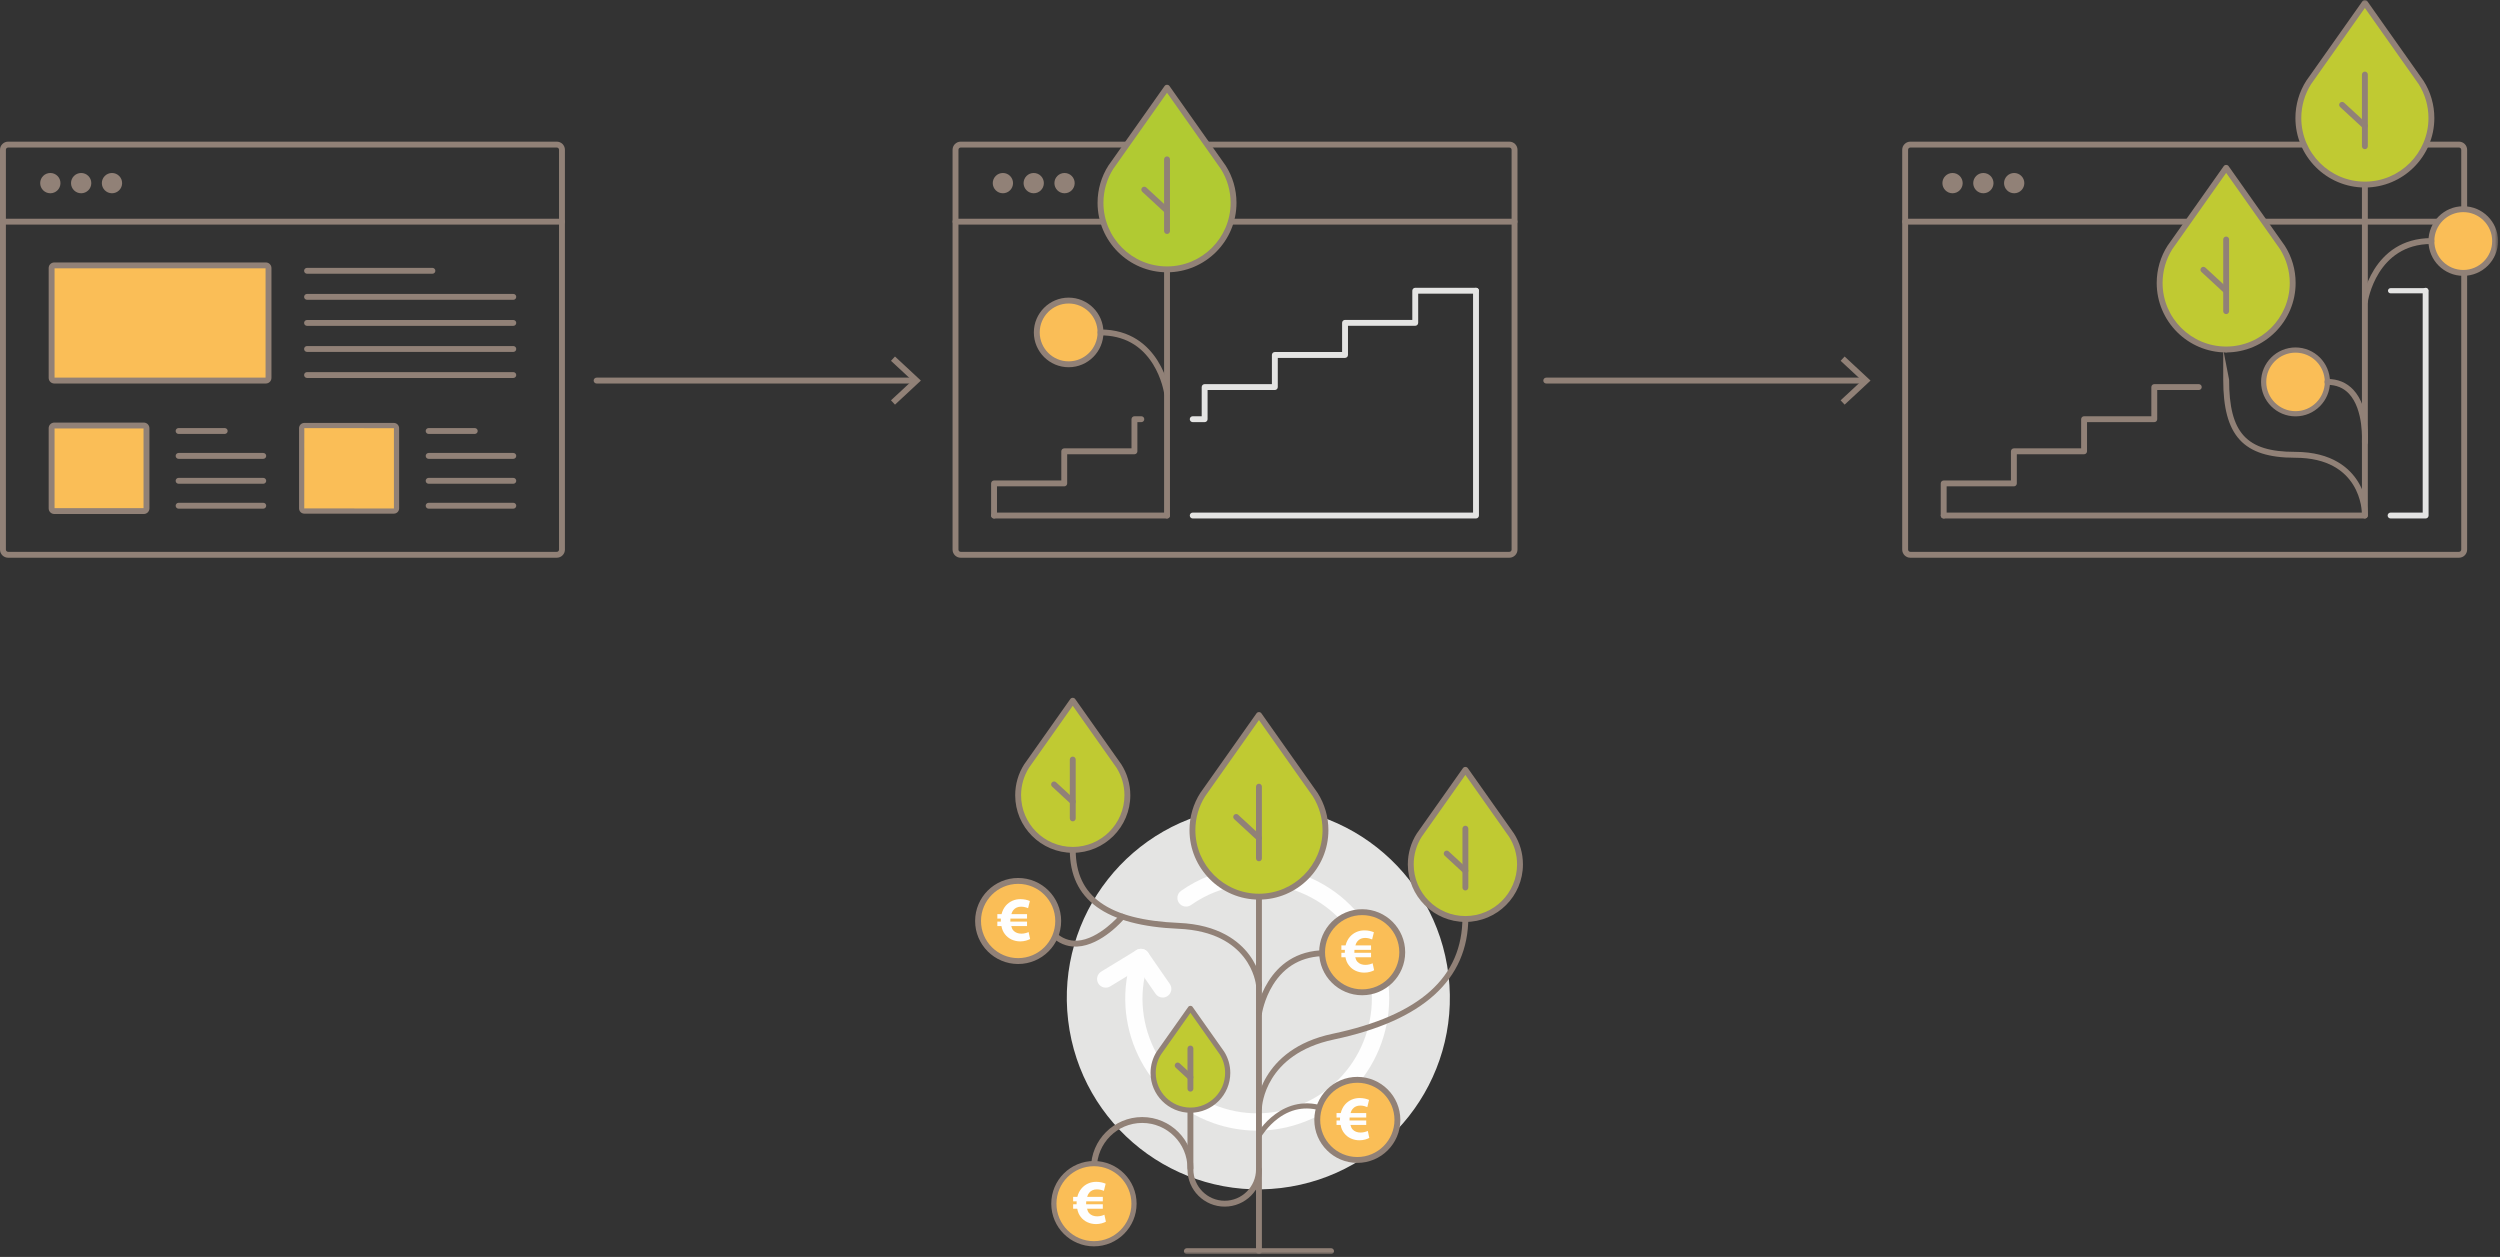 <svg xmlns="http://www.w3.org/2000/svg" xmlns:xlink="http://www.w3.org/1999/xlink" width="722" height="363" viewBox="0 0 722 363">
  <rect x="0" y="0" width="722" height="363" fill="#333333" stroke="none"/>
  <defs>
    <polygon id="gdd-a" points="0 362.179 721.441 362.179 721.441 0 0 0"/>
  </defs>
  <g fill="none" fill-rule="evenodd">
    <path fill="#FABE57" d="M76.778 109.909L15.674 109.909C15.251 109.909 14.907 109.564 14.907 109.141L14.907 77.412C14.907 76.989 15.251 76.644 15.674 76.644L76.778 76.644C77.202 76.644 77.546 76.989 77.546 77.412L77.546 109.141C77.546 109.564 77.202 109.909 76.778 109.909M41.535 147.594L15.675 147.594C15.251 147.594 14.907 147.25 14.907 146.826L14.907 123.66C14.907 123.237 15.251 122.893 15.675 122.893L41.535 122.893C41.959 122.893 42.303 123.237 42.303 123.66L42.303 146.826C42.303 147.25 41.959 147.594 41.535 147.594M113.748 147.594L87.888 147.594C87.463 147.594 87.12 147.25 87.12 146.826L87.12 123.66C87.12 123.237 87.463 122.893 87.888 122.893L113.748 122.893C114.172 122.893 114.516 123.237 114.516 123.66L114.516 146.826C114.516 147.25 114.172 147.594 113.748 147.594"/>
    <path fill="#E4E4E3" d="M426.269,149.735 L344.457,149.735 C343.988,149.735 343.608,149.354 343.608,148.885 C343.608,148.416 343.988,148.035 344.457,148.035 L425.419,148.035 L425.419,83.964 C425.419,83.495 425.799,83.114 426.269,83.114 C426.739,83.114 427.119,83.495 427.119,83.964 L427.119,148.885 C427.119,149.354 426.739,149.735 426.269,149.735"/>
    <path fill="#918177" d="M162.298 64.867L.85 64.867C.381 64.867 0 64.486 0 64.016 0 63.547.381 63.166.85 63.166L162.298 63.166C162.767 63.166 163.148 63.547 163.148 64.016 163.148 64.486 162.767 64.867 162.298 64.867M17.463 52.887C17.463 54.504 16.152 55.815 14.535 55.815 12.918 55.815 11.607 54.504 11.607 52.887 11.607 51.27 12.918 49.959 14.535 49.959 16.152 49.959 17.463 51.27 17.463 52.887M26.366 52.887C26.366 54.504 25.055 55.815 23.438 55.815 21.821 55.815 20.51 54.504 20.51 52.887 20.51 51.27 21.821 49.959 23.438 49.959 25.055 49.959 26.366 51.27 26.366 52.887M35.269 52.887C35.269 54.504 33.958 55.815 32.341 55.815 30.724 55.815 29.413 54.504 29.413 52.887 29.413 51.27 30.724 49.959 32.341 49.959 33.958 49.959 35.269 51.27 35.269 52.887"/>
    <path fill="#918177" d="M2.347,42.608 C1.99,42.608 1.7,42.898 1.7,43.255 L1.7,158.725 C1.7,159.082 1.99,159.372 2.347,159.372 L160.801,159.372 C161.158,159.372 161.448,159.082 161.448,158.725 L161.448,43.255 C161.448,42.898 161.158,42.608 160.801,42.608 L2.347,42.608 Z M160.801,161.072 L2.347,161.072 C1.053,161.072 0,160.019 0,158.725 L0,43.255 C0,41.961 1.053,40.908 2.347,40.908 L160.801,40.908 C162.095,40.908 163.148,41.961 163.148,43.255 L163.148,158.725 C163.148,160.019 162.095,161.072 160.801,161.072 L160.801,161.072 Z"/>
    <mask id="gdd-b" fill="#fff">
      <use xlink:href="#gdd-a"/>
    </mask>
    <path fill="#918177" d="M15.757 109.058L76.695 109.058 76.695 77.495 15.757 77.495 15.757 109.058zM76.778 110.759L15.674 110.759C14.782 110.759 14.057 110.033 14.057 109.141L14.057 77.412C14.057 76.52 14.782 75.795 15.674 75.795L76.778 75.795C77.67 75.795 78.396 76.52 78.396 77.412L78.396 109.141C78.396 110.033 77.67 110.759 76.778 110.759L76.778 110.759zM15.757 146.743L41.452 146.743 41.452 123.742 15.757 123.742 15.757 146.743zM41.535 148.444L15.674 148.444C14.782 148.444 14.057 147.718 14.057 146.826L14.057 123.66C14.057 122.768 14.782 122.042 15.674 122.042L41.535 122.042C42.427 122.042 43.152 122.768 43.152 123.66L43.152 146.826C43.152 147.718 42.427 148.444 41.535 148.444L41.535 148.444zM124.881 79.058L88.674 79.058C88.205 79.058 87.824 78.677 87.824 78.208 87.824 77.739 88.205 77.358 88.674 77.358L124.881 77.358C125.35 77.358 125.731 77.739 125.731 78.208 125.731 78.677 125.35 79.058 124.881 79.058M64.899 125.322L51.576 125.322C51.107 125.322 50.726 124.941 50.726 124.472 50.726 124.003 51.107 123.622 51.576 123.622L64.899 123.622C65.368 123.622 65.749 124.003 65.749 124.472 65.749 124.941 65.368 125.322 64.899 125.322M76.029 132.515L51.577 132.515C51.108 132.515 50.727 132.134 50.727 131.665 50.727 131.196 51.108 130.815 51.577 130.815L76.029 130.815C76.498 130.815 76.879 131.196 76.879 131.665 76.879 132.134 76.498 132.515 76.029 132.515M76.029 139.71L51.577 139.71C51.108 139.71 50.727 139.329 50.727 138.86 50.727 138.391 51.108 138.01 51.577 138.01L76.029 138.01C76.498 138.01 76.879 138.391 76.879 138.86 76.879 139.329 76.498 139.71 76.029 139.71M76.029 146.904L51.577 146.904C51.108 146.904 50.727 146.523 50.727 146.054 50.727 145.585 51.108 145.204 51.577 145.204L76.029 145.204C76.498 145.204 76.879 145.585 76.879 146.054 76.879 146.523 76.498 146.904 76.029 146.904M87.887 123.642L87.869 146.826 113.747 146.843C113.757 146.843 113.765 146.835 113.765 146.826L113.765 123.66 87.887 123.642zM113.747 148.343L87.887 148.343C87.05 148.343 86.369 147.663 86.369 146.826L86.369 123.66C86.369 122.823 87.05 122.142 87.887 122.142L113.747 122.142C114.584 122.142 115.265 122.823 115.265 123.66L115.265 146.826C115.265 147.663 114.584 148.343 113.747 148.343L113.747 148.343zM137.112 125.322L123.789 125.322C123.32 125.322 122.939 124.941 122.939 124.472 122.939 124.003 123.32 123.622 123.789 123.622L137.112 123.622C137.581 123.622 137.962 124.003 137.962 124.472 137.962 124.941 137.581 125.322 137.112 125.322M148.242 132.515L123.79 132.515C123.321 132.515 122.94 132.134 122.94 131.665 122.94 131.196 123.321 130.815 123.79 130.815L148.242 130.815C148.711 130.815 149.092 131.196 149.092 131.665 149.092 132.134 148.711 132.515 148.242 132.515M148.242 139.71L123.79 139.71C123.321 139.71 122.94 139.329 122.94 138.86 122.94 138.391 123.321 138.01 123.79 138.01L148.242 138.01C148.711 138.01 149.092 138.391 149.092 138.86 149.092 139.329 148.711 139.71 148.242 139.71M148.242 146.904L123.79 146.904C123.321 146.904 122.94 146.523 122.94 146.054 122.94 145.585 123.321 145.204 123.79 145.204L148.242 145.204C148.711 145.204 149.092 145.585 149.092 146.054 149.092 146.523 148.711 146.904 148.242 146.904M148.242 86.585L88.675 86.585C88.206 86.585 87.825 86.204 87.825 85.735 87.825 85.266 88.206 84.885 88.675 84.885L148.242 84.885C148.711 84.885 149.092 85.266 149.092 85.735 149.092 86.204 148.711 86.585 148.242 86.585M148.242 94.111L88.675 94.111C88.206 94.111 87.825 93.73 87.825 93.261 87.825 92.792 88.206 92.411 88.675 92.411L148.242 92.411C148.711 92.411 149.092 92.792 149.092 93.261 149.092 93.73 148.711 94.111 148.242 94.111M148.242 101.637L88.675 101.637C88.206 101.637 87.825 101.256 87.825 100.787 87.825 100.318 88.206 99.937 88.675 99.937L148.242 99.937C148.711 99.937 149.092 100.318 149.092 100.787 149.092 101.256 148.711 101.637 148.242 101.637M148.242 109.163L88.675 109.163C88.206 109.163 87.825 108.782 87.825 108.313 87.825 107.844 88.206 107.463 88.675 107.463L148.242 107.463C148.711 107.463 149.092 107.844 149.092 108.313 149.092 108.782 148.711 109.163 148.242 109.163M437.399 64.867L275.951 64.867C275.482 64.867 275.101 64.486 275.101 64.016 275.101 63.547 275.482 63.166 275.951 63.166L437.399 63.166C437.869 63.166 438.249 63.547 438.249 64.016 438.249 64.486 437.869 64.867 437.399 64.867M292.565 52.887C292.565 54.504 291.253 55.815 289.637 55.815 288.019 55.815 286.709 54.504 286.709 52.887 286.709 51.27 288.019 49.959 289.637 49.959 291.253 49.959 292.565 51.27 292.565 52.887M301.466 52.887C301.466 54.504 300.155 55.815 298.538 55.815 296.922 55.815 295.611 54.504 295.611 52.887 295.611 51.27 296.922 49.959 298.538 49.959 300.155 49.959 301.466 51.27 301.466 52.887M310.37 52.887C310.37 54.504 309.058 55.815 307.441 55.815 305.824 55.815 304.514 54.504 304.514 52.887 304.514 51.27 305.824 49.959 307.441 49.959 309.058 49.959 310.37 51.27 310.37 52.887" mask="url(#gdd-b)"/>
    <path fill="#918177" d="M277.448,42.608 C277.091,42.608 276.801,42.898 276.801,43.255 L276.801,158.725 C276.801,159.082 277.091,159.372 277.448,159.372 L435.902,159.372 C436.259,159.372 436.55,159.082 436.55,158.725 L436.55,43.255 C436.55,42.898 436.259,42.608 435.902,42.608 L277.448,42.608 Z M435.902,161.072 L277.448,161.072 C276.154,161.072 275.101,160.019 275.101,158.725 L275.101,43.255 C275.101,41.961 276.154,40.908 277.448,40.908 L435.902,40.908 C437.196,40.908 438.249,41.961 438.249,43.255 L438.249,158.725 C438.249,160.019 437.196,161.072 435.902,161.072 L435.902,161.072 Z" mask="url(#gdd-b)"/>
    <path fill="#918177" d="M337.038,149.735 C336.568,149.735 336.188,149.354 336.188,148.885 L336.188,72.225 C336.188,71.756 336.568,71.375 337.038,71.375 C337.508,71.375 337.888,71.756 337.888,72.225 L337.888,148.885 C337.888,149.354 337.508,149.735 337.038,149.735" mask="url(#gdd-b)"/>
    <path fill="#B1CA32" d="M353.216,48.216 C355.135,51.206 356.248,54.763 356.248,58.579 C356.248,69.189 347.647,77.79 337.037,77.79 C326.428,77.79 317.826,69.189 317.826,58.579 C317.826,54.762 318.94,51.206 320.859,48.216 L320.865,48.22 L337.037,25.316 L353.209,48.22 L353.216,48.216 Z" mask="url(#gdd-b)"/>
    <path fill="#918177" d="M321.512,48.772 C319.657,51.703 318.676,55.092 318.676,58.579 C318.676,68.703 326.913,76.94 337.037,76.94 C347.161,76.94 355.399,68.703 355.399,58.579 C355.399,55.092 354.418,51.703 352.563,48.772 C352.546,48.752 352.53,48.732 352.515,48.71 L337.037,26.789 L321.56,48.71 C321.545,48.732 321.529,48.752 321.512,48.772 M337.037,78.64 C325.976,78.64 316.977,69.641 316.977,58.579 C316.977,54.727 318.072,50.984 320.144,47.757 C320.171,47.713 320.203,47.672 320.239,47.634 L336.343,24.825 C336.661,24.374 337.413,24.374 337.732,24.825 L353.838,47.638 C353.872,47.674 353.904,47.714 353.931,47.757 C356.003,50.984 357.098,54.727 357.098,58.579 C357.098,69.641 348.099,78.64 337.037,78.64" mask="url(#gdd-b)"/>
    <path fill="#918177" d="M337.038,67.572 C336.568,67.572 336.188,67.191 336.188,66.722 L336.188,46.019 C336.188,45.55 336.568,45.169 337.038,45.169 C337.508,45.169 337.888,45.55 337.888,46.019 L337.888,66.722 C337.888,67.191 337.508,67.572 337.038,67.572" mask="url(#gdd-b)"/>
    <path fill="#918177" d="M337.038,61.69 C336.832,61.69 336.625,61.615 336.462,61.464 L329.884,55.391 C329.538,55.073 329.517,54.535 329.835,54.19 C330.155,53.845 330.692,53.824 331.036,54.142 L337.614,60.215 C337.96,60.534 337.981,61.071 337.663,61.417 C337.495,61.598 337.267,61.69 337.038,61.69" mask="url(#gdd-b)"/>
    <path fill="#FABE57" d="M317.827,96.005 C317.827,101.087 313.708,105.206 308.626,105.206 C303.544,105.206 299.425,101.087 299.425,96.005 C299.425,90.923 303.544,86.803 308.626,86.803 C313.708,86.803 317.827,90.923 317.827,96.005" mask="url(#gdd-b)"/>
    <path fill="#918177" d="M308.625,87.654 C304.022,87.654 300.274,91.401 300.274,96.006 C300.274,100.611 304.022,104.357 308.625,104.357 C313.229,104.357 316.978,100.611 316.978,96.006 C316.978,91.401 313.229,87.654 308.625,87.654 M308.625,106.057 C303.084,106.057 298.575,101.548 298.575,96.006 C298.575,90.463 303.084,85.954 308.625,85.954 C314.168,85.954 318.676,90.463 318.676,96.006 C318.676,101.548 314.168,106.057 308.625,106.057" mask="url(#gdd-b)"/>
    <path fill="#918177" d="M337.037 114.308C336.621 114.308 336.257 114.002 336.196 113.578 336.19 113.536 335.56 109.295 332.96 105.132 329.528 99.64 324.437 96.855 317.827 96.855 317.357 96.855 316.977 96.474 316.977 96.005 316.977 95.536 317.357 95.155 317.827 95.155 335.109 95.155 337.854 113.158 337.88 113.339 337.945 113.804 337.622 114.233 337.158 114.3 337.117 114.305 337.077 114.308 337.037 114.308M337.038 149.735L287.08 149.735C286.611 149.735 286.23 149.354 286.23 148.885 286.23 148.416 286.611 148.035 287.08 148.035L337.038 148.035C337.508 148.035 337.888 148.416 337.888 148.885 337.888 149.354 337.508 149.735 337.038 149.735" mask="url(#gdd-b)"/>
    <path fill="#E4E4E3" d="M700.526,149.735 L690.397,149.735 C689.927,149.735 689.547,149.354 689.547,148.885 C689.547,148.416 689.927,148.035 690.397,148.035 L699.676,148.035 L699.676,83.964 C699.676,83.495 700.056,83.114 700.526,83.114 C700.996,83.114 701.376,83.495 701.376,83.964 L701.376,148.885 C701.376,149.354 700.996,149.735 700.526,149.735" mask="url(#gdd-b)"/>
    <path fill="#918177" d="M711.656 64.867L550.208 64.867C549.738 64.867 549.358 64.486 549.358 64.016 549.358 63.547 549.738 63.166 550.208 63.166L711.656 63.166C712.126 63.166 712.506 63.547 712.506 64.016 712.506 64.486 712.126 64.867 711.656 64.867M566.821 52.887C566.821 54.504 565.51 55.815 563.893 55.815 562.276 55.815 560.966 54.504 560.966 52.887 560.966 51.27 562.276 49.959 563.893 49.959 565.51 49.959 566.821 51.27 566.821 52.887M575.723 52.887C575.723 54.504 574.412 55.815 572.795 55.815 571.178 55.815 569.868 54.504 569.868 52.887 569.868 51.27 571.178 49.959 572.795 49.959 574.412 49.959 575.723 51.27 575.723 52.887M584.625 52.887C584.625 54.504 583.314 55.815 581.697 55.815 580.081 55.815 578.77 54.504 578.77 52.887 578.77 51.27 580.081 49.959 581.697 49.959 583.314 49.959 584.625 51.27 584.625 52.887" mask="url(#gdd-b)"/>
    <path fill="#918177" d="M551.705,42.608 C551.349,42.608 551.058,42.898 551.058,43.255 L551.058,158.725 C551.058,159.082 551.349,159.372 551.705,159.372 L710.159,159.372 C710.516,159.372 710.807,159.082 710.807,158.725 L710.807,43.255 C710.807,42.898 710.516,42.608 710.159,42.608 L551.705,42.608 Z M710.159,161.072 L551.705,161.072 C550.411,161.072 549.358,160.019 549.358,158.725 L549.358,43.255 C549.358,41.961 550.411,40.908 551.705,40.908 L710.159,40.908 C711.453,40.908 712.506,41.961 712.506,43.255 L712.506,158.725 C712.506,160.019 711.453,161.072 710.159,161.072 L710.159,161.072 Z" mask="url(#gdd-b)"/>
    <path fill="#918177" d="M682.978 149.735L561.336 149.735C560.867 149.735 560.487 149.354 560.487 148.885 560.487 148.416 560.867 148.035 561.336 148.035L682.978 148.035C683.448 148.035 683.828 148.416 683.828 148.885 683.828 149.354 683.448 149.735 682.978 149.735M287.08 149.735C286.611 149.735 286.23 149.354 286.23 148.885L286.23 139.61C286.23 139.141 286.611 138.76 287.08 138.76L306.504 138.76 306.504 130.336C306.504 129.867 306.884 129.486 307.354 129.486L326.778 129.486 326.778 121.062C326.778 120.592 327.158 120.212 327.627 120.212L329.618 120.212C330.087 120.212 330.467 120.592 330.467 121.062 330.467 121.531 330.087 121.912 329.618 121.912L328.477 121.912 328.477 130.336C328.477 130.805 328.097 131.186 327.627 131.186L308.204 131.186 308.204 139.61C308.204 140.08 307.824 140.461 307.354 140.461L287.93 140.461 287.93 148.885C287.93 149.354 287.549 149.735 287.08 149.735" mask="url(#gdd-b)"/>
    <path fill="#E4E4E3" d="M347.901,121.911 L344.458,121.911 C343.988,121.911 343.608,121.53 343.608,121.061 C343.608,120.592 343.988,120.211 344.458,120.211 L347.051,120.211 L347.051,111.786 C347.051,111.317 347.431,110.936 347.901,110.936 L367.325,110.936 L367.325,102.512 C367.325,102.043 367.705,101.662 368.174,101.662 L387.598,101.662 L387.598,93.238 C387.598,92.768 387.978,92.388 388.448,92.388 L407.872,92.388 L407.872,83.964 C407.872,83.494 408.252,83.114 408.721,83.114 L426.269,83.114 C426.739,83.114 427.119,83.494 427.119,83.964 C427.119,84.433 426.739,84.814 426.269,84.814 L409.571,84.814 L409.571,93.238 C409.571,93.707 409.191,94.088 408.721,94.088 L389.297,94.088 L389.297,102.512 C389.297,102.981 388.918,103.362 388.448,103.362 L369.024,103.362 L369.024,111.786 C369.024,112.256 368.644,112.637 368.174,112.637 L348.751,112.637 L348.751,121.061 C348.751,121.53 348.371,121.911 347.901,121.911" mask="url(#gdd-b)"/>
    <path fill="#918177" d="M561.336,149.735 C560.866,149.735 560.486,149.354 560.486,148.885 L560.486,139.61 C560.486,139.141 560.866,138.76 561.336,138.76 L580.76,138.76 L580.76,130.336 C580.76,129.867 581.14,129.486 581.609,129.486 L601.033,129.486 L601.033,121.062 C601.033,120.592 601.413,120.212 601.883,120.212 L621.308,120.212 L621.308,111.787 C621.308,111.318 621.688,110.937 622.157,110.937 L635.011,110.937 C635.481,110.937 635.86,111.318 635.86,111.787 C635.86,112.256 635.481,112.637 635.011,112.637 L623.007,112.637 L623.007,121.062 C623.007,121.531 622.627,121.912 622.157,121.912 L602.732,121.912 L602.732,130.336 C602.732,130.805 602.353,131.186 601.883,131.186 L582.459,131.186 L582.459,139.61 C582.459,140.08 582.079,140.461 581.609,140.461 L562.186,140.461 L562.186,148.885 C562.186,149.354 561.806,149.735 561.336,149.735" mask="url(#gdd-b)"/>
    <path fill="#E4E4E3" d="M700.526,84.714 L690.397,84.714 C689.983,84.714 689.647,84.378 689.647,83.964 C689.647,83.55 689.983,83.214 690.397,83.214 L700.526,83.214 C700.94,83.214 701.276,83.55 701.276,83.964 C701.276,84.378 700.94,84.714 700.526,84.714" mask="url(#gdd-b)"/>
    <path fill="#918177" d="M682.978,149.735 C682.508,149.735 682.128,149.354 682.128,148.885 L682.128,53.303 C682.128,52.834 682.508,52.453 682.978,52.453 C683.448,52.453 683.828,52.834 683.828,53.303 L683.828,148.885 C683.828,149.354 683.448,149.735 682.978,149.735" mask="url(#gdd-b)"/>
    <path fill="#C0CA32" d="M699.156,23.728 C701.076,26.718 702.188,30.275 702.188,34.091 C702.188,44.701 693.588,53.302 682.978,53.302 C672.368,53.302 663.767,44.701 663.767,34.091 C663.767,30.275 664.881,26.718 666.8,23.728 L666.806,23.732 L682.978,0.828 L699.15,23.732 L699.156,23.728 Z" mask="url(#gdd-b)"/>
    <path fill="#918177" d="M667.453,24.285 C665.598,27.215 664.617,30.605 664.617,34.092 C664.617,44.215 672.854,52.453 682.978,52.453 C693.102,52.453 701.339,44.215 701.339,34.092 C701.339,30.601 700.357,27.21 698.5,24.279 C698.484,24.262 698.47,24.242 698.456,24.223 L682.978,2.303 L667.501,24.223 C667.486,24.244 667.47,24.265 667.453,24.285 M682.978,54.153 C671.917,54.153 662.918,45.154 662.918,34.092 C662.918,30.239 664.013,26.497 666.084,23.27 C666.112,23.226 666.144,23.184 666.18,23.146 L682.284,0.339 C682.602,-0.113 683.354,-0.113 683.673,0.339 L699.782,23.154 C699.815,23.189 699.845,23.227 699.871,23.268 C701.943,26.495 703.038,30.238 703.038,34.092 C703.038,45.154 694.04,54.153 682.978,54.153" mask="url(#gdd-b)"/>
    <path fill="#918177" d="M682.978,43.084 C682.508,43.084 682.128,42.703 682.128,42.234 L682.128,21.531 C682.128,21.062 682.508,20.681 682.978,20.681 C683.448,20.681 683.828,21.062 683.828,21.531 L683.828,42.234 C683.828,42.703 683.448,43.084 682.978,43.084" mask="url(#gdd-b)"/>
    <path fill="#918177" d="M682.978,37.203 C682.772,37.203 682.565,37.128 682.402,36.977 L675.824,30.904 C675.478,30.586 675.457,30.048 675.775,29.703 C676.095,29.357 676.632,29.337 676.976,29.655 L683.554,35.728 C683.9,36.047 683.921,36.584 683.603,36.93 C683.435,37.111 683.207,37.203 682.978,37.203" mask="url(#gdd-b)"/>
    <path fill="#FABE57" d="M702.188,69.613 C702.188,74.695 706.308,78.814 711.39,78.814 C716.471,78.814 720.591,74.695 720.591,69.613 C720.591,64.531 716.471,60.411 711.39,60.411 C706.308,60.411 702.188,64.531 702.188,69.613" mask="url(#gdd-b)"/>
    <path fill="#918177" d="M711.39,61.261 C706.785,61.261 703.037,65.008 703.037,69.614 C703.037,74.219 706.785,77.965 711.39,77.965 C715.994,77.965 719.742,74.219 719.742,69.614 C719.742,65.008 715.994,61.261 711.39,61.261 M711.39,79.665 C705.847,79.665 701.338,75.156 701.338,69.614 C701.338,64.07 705.847,59.562 711.39,59.562 C716.932,59.562 721.441,64.07 721.441,69.614 C721.441,75.156 716.932,79.665 711.39,79.665" mask="url(#gdd-b)"/>
    <path fill="#918177" d="M682.979,87.917 C682.94,87.917 682.9,87.914 682.859,87.909 C682.394,87.843 682.071,87.413 682.136,86.948 C682.162,86.766 684.907,68.763 702.188,68.763 C702.658,68.763 703.038,69.144 703.038,69.613 C703.038,70.082 702.658,70.463 702.188,70.463 C686.366,70.463 683.843,87.019 683.82,87.186 C683.759,87.61 683.396,87.917 682.979,87.917" mask="url(#gdd-b)"/>
    <path fill="#FABE57" d="M672.149,110.295 C672.149,115.377 668.029,119.497 662.948,119.497 C657.866,119.497 653.746,115.377 653.746,110.295 C653.746,105.213 657.866,101.094 662.948,101.094 C668.029,101.094 672.149,105.213 672.149,110.295" mask="url(#gdd-b)"/>
    <path fill="#918177" d="M662.948,101.844 C658.288,101.844 654.496,105.635 654.496,110.295 C654.496,114.955 658.288,118.747 662.948,118.747 C667.608,118.747 671.399,114.955 671.399,110.295 C671.399,105.635 667.608,101.844 662.948,101.844 M662.948,120.247 C657.461,120.247 652.996,115.782 652.996,110.295 C652.996,104.808 657.461,100.344 662.948,100.344 C668.435,100.344 672.899,104.808 672.899,110.295 C672.899,115.782 668.435,120.247 662.948,120.247" mask="url(#gdd-b)"/>
    <path fill="#918177" d="M682.979 128.598C682.959 128.598 682.941 128.598 682.921 128.596 682.453 128.565 682.099 128.16 682.13 127.692 682.136 127.598 682.699 118.318 678.384 113.707 676.793 112.007 674.695 111.144 672.149 111.144 671.679 111.144 671.299 110.764 671.299 110.294 671.299 109.825 671.679 109.444 672.149 109.444 675.186 109.444 677.703 110.489 679.629 112.549 684.448 117.703 683.854 127.395 683.826 127.806 683.795 128.254 683.422 128.598 682.979 128.598M682.978 149.238C682.509 149.238 682.129 148.858 682.128 148.389 682.126 147.728 681.867 132.197 662.795 132.197 647.878 132.197 642.067 125.878 642.067 109.66L642.067 100.911C642.067 100.441 642.447 100.061 642.916 100.061 643.386 100.061 643.766 100.441 643.766 100.911 643.766 101.38 643.386 101.772 642.916 101.772 642.56 101.772 642.254 101.558 642.128 101.25L643.766 109.66C643.766 125.044 648.746 130.497 662.795 130.497 673.625 130.497 678.776 135.357 681.189 139.435 683.8 143.845 683.828 148.205 683.828 148.389 683.828 148.858 683.448 149.237 682.979 149.238L682.978 149.238z" mask="url(#gdd-b)"/>
    <path fill="#C0CA32" d="M659.095,71.359 C661.014,74.349 662.127,77.905 662.127,81.722 C662.127,92.332 653.527,100.933 642.916,100.933 C632.307,100.933 623.706,92.332 623.706,81.722 C623.706,77.905 624.82,74.349 626.739,71.359 L626.745,71.363 L642.916,48.459 L659.088,71.363 L659.095,71.359 Z" mask="url(#gdd-b)"/>
    <path fill="#918177" d="M627.393,71.913 C625.537,74.845 624.556,78.234 624.556,81.722 C624.556,91.846 632.792,100.082 642.916,100.082 C653.04,100.082 661.278,91.846 661.278,81.722 C661.278,78.234 660.297,74.845 658.441,71.913 C658.424,71.894 658.409,71.874 658.394,71.853 L642.916,49.932 L627.44,71.853 C627.425,71.874 627.41,71.894 627.393,71.913 M642.916,101.783 C631.855,101.783 622.857,92.784 622.857,81.722 C622.857,77.87 623.952,74.127 626.023,70.9 C626.051,70.856 626.083,70.815 626.118,70.778 L642.222,47.968 C642.54,47.517 643.292,47.517 643.611,47.968 L659.717,70.78 C659.751,70.816 659.783,70.856 659.81,70.9 C661.882,74.127 662.977,77.87 662.977,81.722 C662.977,92.784 653.978,101.783 642.916,101.783" mask="url(#gdd-b)"/>
    <path fill="#918177" d="M642.917,90.715 C642.447,90.715 642.067,90.334 642.067,89.865 L642.067,69.162 C642.067,68.693 642.447,68.312 642.917,68.312 C643.386,68.312 643.766,68.693 643.766,69.162 L643.766,89.865 C643.766,90.334 643.386,90.715 642.917,90.715" mask="url(#gdd-b)"/>
    <path fill="#918177" d="M642.917 84.834C642.711 84.834 642.504 84.759 642.341 84.608L635.764 78.535C635.418 78.217 635.395 77.679 635.716 77.334 636.033 76.989 636.572 76.968 636.915 77.286L643.492 83.359C643.838 83.678 643.86 84.216 643.54 84.561 643.374 84.742 643.145 84.834 642.917 84.834M264.107 110.759L172.298 110.759C171.829 110.759 171.448 110.378 171.448 109.909 171.448 109.44 171.829 109.059 172.298 109.059L264.107 109.059C264.576 109.059 264.957 109.44 264.957 109.909 264.957 110.378 264.576 110.759 264.107 110.759" mask="url(#gdd-b)"/>
    <polygon fill="#918177" points="258.474 116.861 257.314 115.616 263.454 109.91 257.314 104.202 258.474 102.957 265.951 109.91" mask="url(#gdd-b)"/>
    <path fill="#918177" d="M538.364,110.759 L446.554,110.759 C446.085,110.759 445.705,110.378 445.705,109.909 C445.705,109.44 446.085,109.059 446.554,109.059 L538.364,109.059 C538.834,109.059 539.214,109.44 539.214,109.909 C539.214,110.378 538.834,110.759 538.364,110.759" mask="url(#gdd-b)"/>
    <polygon fill="#918177" points="532.731 116.861 531.571 115.616 537.711 109.91 531.571 104.202 532.731 102.957 540.208 109.91" mask="url(#gdd-b)"/>
    <path fill="#E4E4E3" d="M418.334,281.644 C421.94,311.979 400.272,339.494 369.938,343.101 C339.603,346.707 312.087,325.04 308.481,294.706 C304.875,264.371 326.541,236.855 356.877,233.248 C387.212,229.641 414.728,251.309 418.334,281.644" mask="url(#gdd-b)"/>
    <path fill="#FEFEFE" d="M335.788,288.09 C334.996,288.09 334.217,287.714 333.731,287.014 L328.798,279.891 L320.633,284.87 C319.456,285.586 317.917,285.217 317.196,284.037 C316.477,282.859 316.851,281.319 318.029,280.601 L328.208,274.394 C329.338,273.704 330.809,274.016 331.564,275.105 L337.841,284.166 C338.628,285.302 338.345,286.859 337.21,287.645 C336.775,287.945 336.279,288.09 335.788,288.09" mask="url(#gdd-b)"/>
    <path fill="#FEFEFE" d="M363.101,326.533 C358.817,326.534 354.519,325.801 350.361,324.329 C330.553,317.32 320.142,295.502 327.153,275.695 C327.612,274.394 329.041,273.709 330.343,274.173 C331.645,274.632 332.327,276.06 331.866,277.363 C328.915,285.699 329.388,294.685 333.197,302.666 C337.005,310.646 343.693,316.666 352.029,319.616 C360.366,322.567 369.351,322.094 377.331,318.286 C385.312,314.476 391.332,307.788 394.283,299.452 C397.233,291.116 396.76,282.13 392.952,274.151 C389.143,266.171 382.455,260.149 374.119,257.2 C364.016,253.623 352.744,255.18 343.971,261.366 C342.843,262.161 341.282,261.892 340.488,260.764 C339.692,259.637 339.961,258.077 341.09,257.281 C351.184,250.162 364.157,248.368 375.787,252.487 C385.382,255.882 393.08,262.81 397.464,271.997 C401.848,281.183 402.392,291.526 398.996,301.12 C395.6,310.716 388.671,318.414 379.485,322.798 C374.28,325.281 368.703,326.533 363.101,326.533" mask="url(#gdd-b)"/>
    <path fill="#918177" d="M363.586,362.179 C363.116,362.179 362.736,361.799 362.736,361.329 L362.736,258.956 C362.736,258.487 363.116,258.107 363.586,258.107 C364.056,258.107 364.436,258.487 364.436,258.956 L364.436,361.329 C364.436,361.799 364.056,362.179 363.586,362.179" mask="url(#gdd-b)"/>
    <path fill="#C0CA32" d="M379.765,229.382 C381.684,232.372 382.797,235.929 382.797,239.745 C382.797,250.356 374.197,258.956 363.586,258.956 C352.977,258.956 344.376,250.356 344.376,239.745 C344.376,235.929 345.489,232.372 347.409,229.382 L347.414,229.387 L363.586,206.483 L379.758,229.387 L379.765,229.382 Z" mask="url(#gdd-b)"/>
    <path fill="#918177" d="M348.064,229.936 C346.208,232.867 345.226,236.256 345.226,239.746 C345.226,249.87 353.462,258.107 363.586,258.107 C373.71,258.107 381.948,249.87 381.948,239.746 C381.948,236.259 380.967,232.872 379.113,229.94 C379.095,229.92 379.08,229.899 379.064,229.877 L363.586,207.957 L348.109,229.877 C348.094,229.898 348.08,229.916 348.064,229.936 M363.586,259.806 C352.525,259.806 343.527,250.807 343.527,239.746 C343.527,235.892 344.622,232.15 346.694,228.923 C346.721,228.88 346.752,228.84 346.786,228.804 L362.892,205.993 C363.21,205.541 363.962,205.541 364.281,205.993 L380.386,228.802 C380.421,228.839 380.453,228.879 380.481,228.923 C382.552,232.152 383.647,235.894 383.647,239.746 C383.647,250.807 374.648,259.806 363.586,259.806" mask="url(#gdd-b)"/>
    <path fill="#918177" d="M363.586,248.738 C363.116,248.738 362.736,248.358 362.736,247.888 L362.736,227.186 C362.736,226.717 363.116,226.337 363.586,226.337 C364.056,226.337 364.436,226.717 364.436,227.186 L364.436,247.888 C364.436,248.358 364.056,248.738 363.586,248.738" mask="url(#gdd-b)"/>
    <path fill="#918177" d="M363.586 242.857C363.38 242.857 363.173 242.783 363.01 242.632L356.432 236.559C356.086 236.24 356.065 235.703 356.383 235.358 356.702 235.013 357.24 234.992 357.584 235.309L364.162 241.382C364.508 241.702 364.529 242.239 364.211 242.584 364.043 242.765 363.815 242.857 363.586 242.857M363.587 293.571C363.547 293.571 363.507 293.568 363.466 293.562 363.002 293.497 362.679 293.067 362.744 292.602 362.77 292.421 365.515 274.418 382.797 274.418 383.267 274.418 383.647 274.798 383.647 275.267 383.647 275.737 383.267 276.117 382.797 276.117 376.187 276.117 371.096 278.902 367.664 284.394 365.064 288.557 364.434 292.799 364.428 292.842 364.367 293.265 364.003 293.571 363.587 293.571M363.585 328.684C363.459 328.684 363.331 328.652 363.214 328.584 362.855 328.379 362.73 327.921 362.935 327.562 363.009 327.433 370.454 314.715 383.457 319.877 383.842 320.031 384.029 320.466 383.877 320.852 383.724 321.238 383.285 321.423 382.902 321.272 377.974 319.312 373.352 319.88 369.163 322.958 365.985 325.295 364.254 328.277 364.237 328.306 364.099 328.548 363.846 328.684 363.585 328.684M353.691 348.473C347.765 348.473 342.945 343.653 342.945 337.728L342.945 314.603C342.945 314.133 343.325 313.753 343.795 313.753 344.264 313.753 344.644 314.133 344.644 314.603L344.644 337.728C344.644 342.715 348.703 346.774 353.691 346.774 358.678 346.774 362.737 342.715 362.737 337.728 362.737 337.258 363.117 336.878 363.587 336.878 364.056 336.878 364.436 337.258 364.436 337.728 364.436 343.653 359.616 348.473 353.691 348.473" mask="url(#gdd-b)"/>
    <path fill="#918177" d="M343.794 338.24C343.324 338.24 342.944 337.86 342.944 337.389 342.944 330.176 337.075 324.305 329.861 324.305 322.648 324.305 316.777 330.176 316.777 337.389 316.777 337.86 316.398 338.24 315.928 338.24 315.458 338.24 315.078 337.86 315.078 337.389 315.078 329.238 321.71 322.606 329.861 322.606 338.013 322.606 344.644 329.238 344.644 337.389 344.644 337.86 344.264 338.24 343.794 338.24M310.594 273.382C307.997 273.382 305.648 272.388 303.603 270.421 303.264 270.096 303.253 269.558 303.579 269.22 303.903 268.88 304.442 268.869 304.781 269.196 306.616 270.96 308.725 271.795 311.052 271.67 317.358 271.337 323.384 264.256 323.445 264.185 323.746 263.824 324.283 263.78 324.642 264.081 325.001 264.383 325.048 264.919 324.746 265.278 324.482 265.593 318.192 272.991 311.147 273.367 310.961 273.377 310.777 273.382 310.594 273.382" mask="url(#gdd-b)"/>
    <path fill="#C0CA32" d="M323.096,221.16 C324.671,223.615 325.585,226.536 325.585,229.67 C325.585,238.381 318.523,245.443 309.812,245.443 C301.1,245.443 294.038,238.381 294.038,229.67 C294.038,226.536 294.951,223.615 296.528,221.16 L296.533,221.164 L309.812,202.357 L323.09,221.164 L323.096,221.16 Z" mask="url(#gdd-b)"/>
    <path fill="#918177" d="M297.188,221.707 C295.683,224.087 294.889,226.838 294.889,229.67 C294.889,237.898 301.582,244.594 309.812,244.594 C318.041,244.594 324.736,237.898 324.736,229.67 C324.736,226.84 323.942,224.09 322.438,221.709 C322.423,221.691 322.409,221.673 322.396,221.654 L309.812,203.831 L297.228,221.654 C297.214,221.672 297.202,221.689 297.188,221.707 M309.812,246.293 C300.646,246.293 293.188,238.836 293.188,229.67 C293.188,226.477 294.096,223.375 295.812,220.701 C295.839,220.66 295.868,220.622 295.899,220.587 L309.118,201.867 C309.437,201.416 310.188,201.416 310.507,201.867 L323.724,220.587 C323.757,220.622 323.786,220.66 323.812,220.701 C325.527,223.377 326.435,226.478 326.435,229.67 C326.435,238.836 318.978,246.293 309.812,246.293" mask="url(#gdd-b)"/>
    <path fill="#918177" d="M309.812,237.205 C309.342,237.205 308.962,236.825 308.962,236.355 L308.962,219.356 C308.962,218.887 309.342,218.507 309.812,218.507 C310.282,218.507 310.662,218.887 310.662,219.356 L310.662,236.355 C310.662,236.825 310.282,237.205 309.812,237.205" mask="url(#gdd-b)"/>
    <path fill="#918177" d="M309.812 232.376C309.606 232.376 309.399 232.302 309.236 232.15L303.834 227.163C303.489 226.845 303.467 226.308 303.787 225.963 304.105 225.617 304.643 225.597 304.987 225.915L310.388 230.902C310.734 231.221 310.755 231.758 310.436 232.103 310.269 232.284 310.041 232.376 309.812 232.376M363.585 285.318C363.153 285.318 362.783 284.99 362.74 284.551 362.677 283.922 360.967 269.115 340.364 268.233 319.233 267.327 308.962 259.873 308.962 245.444 308.962 244.974 309.342 244.594 309.812 244.594 310.281 244.594 310.661 244.974 310.661 245.444 310.661 258.962 320.123 265.664 340.437 266.534 351.949 267.027 357.859 271.827 360.79 275.766 363.986 280.062 364.415 284.213 364.432 284.387 364.477 284.854 364.135 285.268 363.669 285.313 363.641 285.316 363.612 285.318 363.585 285.318M363.587 320.865C363.576 320.865 363.566 320.863 363.555 320.863 363.086 320.846 362.72 320.454 362.736 319.985 362.742 319.815 363.583 303.038 384.875 298.548 410.094 293.228 422.353 282.236 422.353 264.938 422.353 264.469 422.733 264.089 423.202 264.089 423.672 264.089 424.052 264.469 424.052 264.938 424.052 282.911 410.989 294.777 385.227 300.212 365.274 304.418 364.46 319.411 364.436 320.046 364.417 320.505 364.041 320.865 363.587 320.865" mask="url(#gdd-b)"/>
    <path fill="#C0CA32" d="M436.487,241.122 C438.063,243.577 438.977,246.497 438.977,249.631 C438.977,258.343 431.915,265.405 423.203,265.405 C414.491,265.405 407.429,258.343 407.429,249.631 C407.429,246.497 408.343,243.577 409.919,241.122 L409.925,241.125 L423.203,222.318 L436.481,241.125 L436.487,241.122 Z" mask="url(#gdd-b)"/>
    <path fill="#918177" d="M410.58,241.667 C409.074,244.048 408.279,246.8 408.279,249.631 C408.279,257.86 414.975,264.556 423.203,264.556 C431.433,264.556 438.128,257.86 438.128,249.631 C438.128,246.799 437.332,244.048 435.827,241.667 C435.812,241.65 435.8,241.633 435.787,241.615 L423.203,223.792 L410.619,241.615 C410.606,241.633 410.594,241.65 410.58,241.667 M423.203,266.255 C414.037,266.255 406.58,258.798 406.58,249.631 C406.58,246.439 407.487,243.339 409.203,240.663 C409.229,240.622 409.259,240.584 409.291,240.55 L422.509,221.828 C422.827,221.377 423.579,221.377 423.897,221.828 L437.116,240.551 C437.147,240.585 437.177,240.622 437.202,240.663 C438.92,243.338 439.827,246.438 439.827,249.631 C439.827,258.798 432.37,266.255 423.203,266.255" mask="url(#gdd-b)"/>
    <path fill="#918177" d="M423.203,257.166 C422.733,257.166 422.353,256.786 422.353,256.316 L422.353,239.317 C422.353,238.848 422.733,238.468 423.203,238.468 C423.673,238.468 424.053,238.848 424.053,239.317 L424.053,256.316 C424.053,256.786 423.673,257.166 423.203,257.166" mask="url(#gdd-b)"/>
    <path fill="#918177" d="M423.203,252.337 C422.997,252.337 422.79,252.263 422.627,252.112 L417.225,247.126 C416.88,246.807 416.858,246.27 417.177,245.925 C417.496,245.58 418.034,245.56 418.378,245.876 L423.779,250.862 C424.125,251.182 424.146,251.719 423.828,252.064 C423.66,252.245 423.432,252.337 423.203,252.337" mask="url(#gdd-b)"/>
    <path fill="#FABE57" d="M380.425,323.423 C380.425,329.815 385.607,334.996 391.998,334.996 C398.39,334.996 403.571,329.815 403.571,323.423 C403.571,317.031 398.39,311.85 391.998,311.85 C385.607,311.85 380.425,317.031 380.425,323.423" mask="url(#gdd-b)"/>
    <path fill="#918177" d="M391.998,312.7 C386.086,312.7 381.274,317.51 381.274,323.423 C381.274,329.337 386.086,334.147 391.998,334.147 C397.911,334.147 402.723,329.337 402.723,323.423 C402.723,317.51 397.911,312.7 391.998,312.7 M391.998,335.846 C385.147,335.846 379.575,330.274 379.575,323.423 C379.575,316.572 385.147,311 391.998,311 C398.849,311 404.421,316.572 404.421,323.423 C404.421,330.274 398.849,335.846 391.998,335.846" mask="url(#gdd-b)"/>
    <path fill="#FEFEFE" d="M395.456,328.625 C394.838,328.971 393.785,329.315 392.622,329.315 C390.842,329.315 389.207,328.589 388.189,327.244 C387.7,326.627 387.336,325.846 387.174,324.883 L385.992,324.883 L385.992,323.594 L386.991,323.594 L386.991,323.284 C386.991,323.104 387.01,322.921 387.01,322.74 L385.992,322.74 L385.992,321.45 L387.209,321.45 C387.445,320.469 387.882,319.634 388.463,318.962 C389.499,317.8 390.951,317.108 392.659,317.108 C393.767,317.108 394.729,317.363 395.384,317.653 L394.875,319.725 C394.403,319.524 393.657,319.289 392.859,319.289 C391.986,319.289 391.187,319.579 390.624,320.27 C390.37,320.56 390.17,320.978 390.043,321.45 L394.565,321.45 L394.565,322.74 L389.77,322.74 C389.753,322.921 389.753,323.121 389.753,323.303 L389.753,323.594 L394.565,323.594 L394.565,324.883 L390.008,324.883 C390.135,325.429 390.334,325.846 390.606,326.154 C391.187,326.809 392.041,327.081 392.949,327.081 C393.785,327.081 394.638,326.809 395.019,326.608 L395.456,328.625 Z" mask="url(#gdd-b)"/>
    <path fill="#FABE57" d="M304.355,347.623 C304.355,354.015 309.537,359.196 315.928,359.196 C322.32,359.196 327.501,354.015 327.501,347.623 C327.501,341.231 322.32,336.05 315.928,336.05 C309.537,336.05 304.355,341.231 304.355,347.623" mask="url(#gdd-b)"/>
    <path fill="#918177" d="M315.928,336.8 C309.96,336.8 305.105,341.655 305.105,347.623 C305.105,353.591 309.96,358.446 315.928,358.446 C321.896,358.446 326.751,353.591 326.751,347.623 C326.751,341.655 321.896,336.8 315.928,336.8 M315.928,359.946 C309.133,359.946 303.605,354.418 303.605,347.623 C303.605,340.828 309.133,335.3 315.928,335.3 C322.723,335.3 328.251,340.828 328.251,347.623 C328.251,354.418 322.723,359.946 315.928,359.946" mask="url(#gdd-b)"/>
    <path fill="#FEFEFE" d="M319.385,352.825 C318.767,353.171 317.714,353.515 316.551,353.515 C314.771,353.515 313.136,352.789 312.118,351.445 C311.629,350.827 311.265,350.048 311.103,349.084 L309.921,349.084 L309.921,347.795 L310.921,347.795 L310.921,347.485 C310.921,347.305 310.939,347.123 310.939,346.94 L309.921,346.94 L309.921,345.651 L311.138,345.651 C311.374,344.671 311.811,343.834 312.392,343.163 C313.428,342 314.88,341.31 316.588,341.31 C317.697,341.31 318.659,341.563 319.313,341.854 L318.804,343.925 C318.332,343.726 317.586,343.49 316.788,343.49 C315.915,343.49 315.116,343.781 314.553,344.471 C314.299,344.762 314.099,345.18 313.972,345.651 L318.494,345.651 L318.494,346.94 L313.699,346.94 C313.682,347.123 313.682,347.322 313.682,347.503 L313.682,347.795 L318.494,347.795 L318.494,349.084 L313.937,349.084 C314.064,349.63 314.263,350.048 314.535,350.354 C315.116,351.01 315.97,351.281 316.878,351.281 C317.714,351.281 318.568,351.01 318.948,350.808 L319.385,352.825 Z" mask="url(#gdd-b)"/>
    <path fill="#FABE57" d="M381.822,275.005 C381.822,281.397 387.004,286.578 393.395,286.578 C399.787,286.578 404.968,281.397 404.968,275.005 C404.968,268.613 399.787,263.432 393.395,263.432 C387.004,263.432 381.822,268.613 381.822,275.005" mask="url(#gdd-b)"/>
    <path fill="#918177" d="M393.395,264.281 C387.482,264.281 382.671,269.092 382.671,275.005 C382.671,280.918 387.482,285.728 393.395,285.728 C399.308,285.728 404.119,280.918 404.119,275.005 C404.119,269.092 399.308,264.281 393.395,264.281 M393.395,287.428 C386.544,287.428 380.972,281.856 380.972,275.005 C380.972,268.154 386.544,262.582 393.395,262.582 C400.246,262.582 405.818,268.154 405.818,275.005 C405.818,281.856 400.246,287.428 393.395,287.428" mask="url(#gdd-b)"/>
    <path fill="#FEFEFE" d="M396.852,280.207 C396.234,280.553 395.18,280.897 394.018,280.897 C392.237,280.897 390.603,280.171 389.585,278.826 C389.095,278.209 388.732,277.428 388.569,276.466 L387.387,276.466 L387.387,275.176 L388.387,275.176 L388.387,274.866 C388.387,274.686 388.405,274.504 388.405,274.322 L387.387,274.322 L387.387,273.032 L388.605,273.032 C388.841,272.051 389.278,271.216 389.859,270.544 C390.894,269.382 392.346,268.69 394.055,268.69 C395.163,268.69 396.125,268.945 396.779,269.236 L396.27,271.307 C395.798,271.106 395.053,270.871 394.254,270.871 C393.382,270.871 392.583,271.161 392.02,271.852 C391.765,272.143 391.566,272.56 391.438,273.032 L395.961,273.032 L395.961,274.322 L391.166,274.322 C391.149,274.504 391.149,274.703 391.149,274.885 L391.149,275.176 L395.961,275.176 L395.961,276.466 L391.403,276.466 C391.53,277.011 391.73,277.428 392.001,277.736 C392.583,278.391 393.437,278.663 394.344,278.663 C395.18,278.663 396.034,278.391 396.415,278.19 L396.852,280.207 Z" mask="url(#gdd-b)"/>
    <path fill="#FABE57" d="M282.465,265.983 C282.465,272.375 287.646,277.556 294.038,277.556 C300.43,277.556 305.611,272.375 305.611,265.983 C305.611,259.591 300.43,254.41 294.038,254.41 C287.646,254.41 282.465,259.591 282.465,265.983" mask="url(#gdd-b)"/>
    <path fill="#918177" d="M294.038,255.259 C288.125,255.259 283.315,260.07 283.315,265.983 C283.315,271.896 288.125,276.706 294.038,276.706 C299.951,276.706 304.761,271.896 304.761,265.983 C304.761,260.07 299.951,255.259 294.038,255.259 M294.038,278.405 C287.188,278.405 281.615,272.833 281.615,265.983 C281.615,259.132 287.188,253.56 294.038,253.56 C300.888,253.56 306.46,259.132 306.46,265.983 C306.46,272.833 300.888,278.405 294.038,278.405" mask="url(#gdd-b)"/>
    <path fill="#FEFEFE" d="M297.495,271.185 C296.877,271.531 295.824,271.875 294.662,271.875 C292.881,271.875 291.246,271.149 290.229,269.805 C289.739,269.187 289.375,268.407 289.213,267.444 L288.031,267.444 L288.031,266.154 L289.031,266.154 L289.031,265.844 C289.031,265.664 289.049,265.482 289.049,265.3 L288.031,265.3 L288.031,264.01 L289.248,264.01 C289.485,263.03 289.921,262.194 290.502,261.522 C291.537,260.36 292.99,259.669 294.699,259.669 C295.806,259.669 296.769,259.923 297.423,260.214 L296.914,262.285 C296.442,262.085 295.697,261.849 294.898,261.849 C294.025,261.849 293.227,262.14 292.663,262.83 C292.409,263.121 292.209,263.539 292.082,264.01 L296.605,264.01 L296.605,265.3 L291.81,265.3 C291.792,265.482 291.792,265.681 291.792,265.863 L291.792,266.154 L296.605,266.154 L296.605,267.444 L292.046,267.444 C292.174,267.989 292.373,268.407 292.645,268.714 C293.227,269.37 294.08,269.641 294.988,269.641 C295.824,269.641 296.677,269.37 297.059,269.168 L297.495,271.185 Z" mask="url(#gdd-b)"/>
    <path fill="#C0CA32" d="M352.862,304.042 C353.937,305.717 354.561,307.711 354.561,309.85 C354.561,315.796 349.741,320.616 343.795,320.616 C337.848,320.616 333.028,315.796 333.028,309.85 C333.028,307.711 333.652,305.717 334.728,304.041 L334.731,304.044 L343.795,291.207 L352.858,304.044 L352.862,304.042 Z" mask="url(#gdd-b)"/>
    <path fill="#918177" d="M335.318,304.511 C334.31,306.107 333.778,307.951 333.778,309.85 C333.778,315.373 338.271,319.866 343.795,319.866 C349.318,319.866 353.811,315.373 353.811,309.85 C353.811,307.952 353.279,306.109 352.272,304.513 C352.263,304.501 352.255,304.49 352.246,304.477 L343.795,292.508 L335.343,304.477 C335.336,304.489 335.327,304.499 335.318,304.511 M343.795,321.366 C337.444,321.366 332.278,316.2 332.278,309.85 C332.278,307.638 332.907,305.49 334.097,303.636 C334.117,303.605 334.139,303.574 334.164,303.547 L343.182,290.775 C343.464,290.376 344.126,290.376 344.407,290.775 L353.425,303.547 C353.45,303.574 353.472,303.605 353.493,303.637 C354.682,305.49 355.311,307.638 355.311,309.85 C355.311,316.2 350.145,321.366 343.795,321.366" mask="url(#gdd-b)"/>
    <path fill="#918177" d="M343.794,315.263 C343.324,315.263 342.944,314.883 342.944,314.413 L342.944,302.811 C342.944,302.341 343.324,301.961 343.794,301.961 C344.264,301.961 344.644,302.341 344.644,302.811 L344.644,314.413 C344.644,314.883 344.264,315.263 343.794,315.263" mask="url(#gdd-b)"/>
    <path fill="#918177" d="M343.794 311.967C343.588 311.967 343.381 311.893 343.217 311.741L339.531 308.337C339.186 308.019 339.164 307.482 339.483 307.136 339.802 306.793 340.341 306.77 340.684 307.089L344.371 310.493C344.716 310.812 344.737 311.349 344.418 311.695 344.251 311.875 344.023 311.967 343.794 311.967M384.413 362.179L342.761 362.179C342.291 362.179 341.911 361.799 341.911 361.329 341.911 360.86 342.291 360.48 342.761 360.48L384.413 360.48C384.883 360.48 385.263 360.86 385.263 361.329 385.263 361.799 384.883 362.179 384.413 362.179" mask="url(#gdd-b)"/>
  </g>
</svg>
